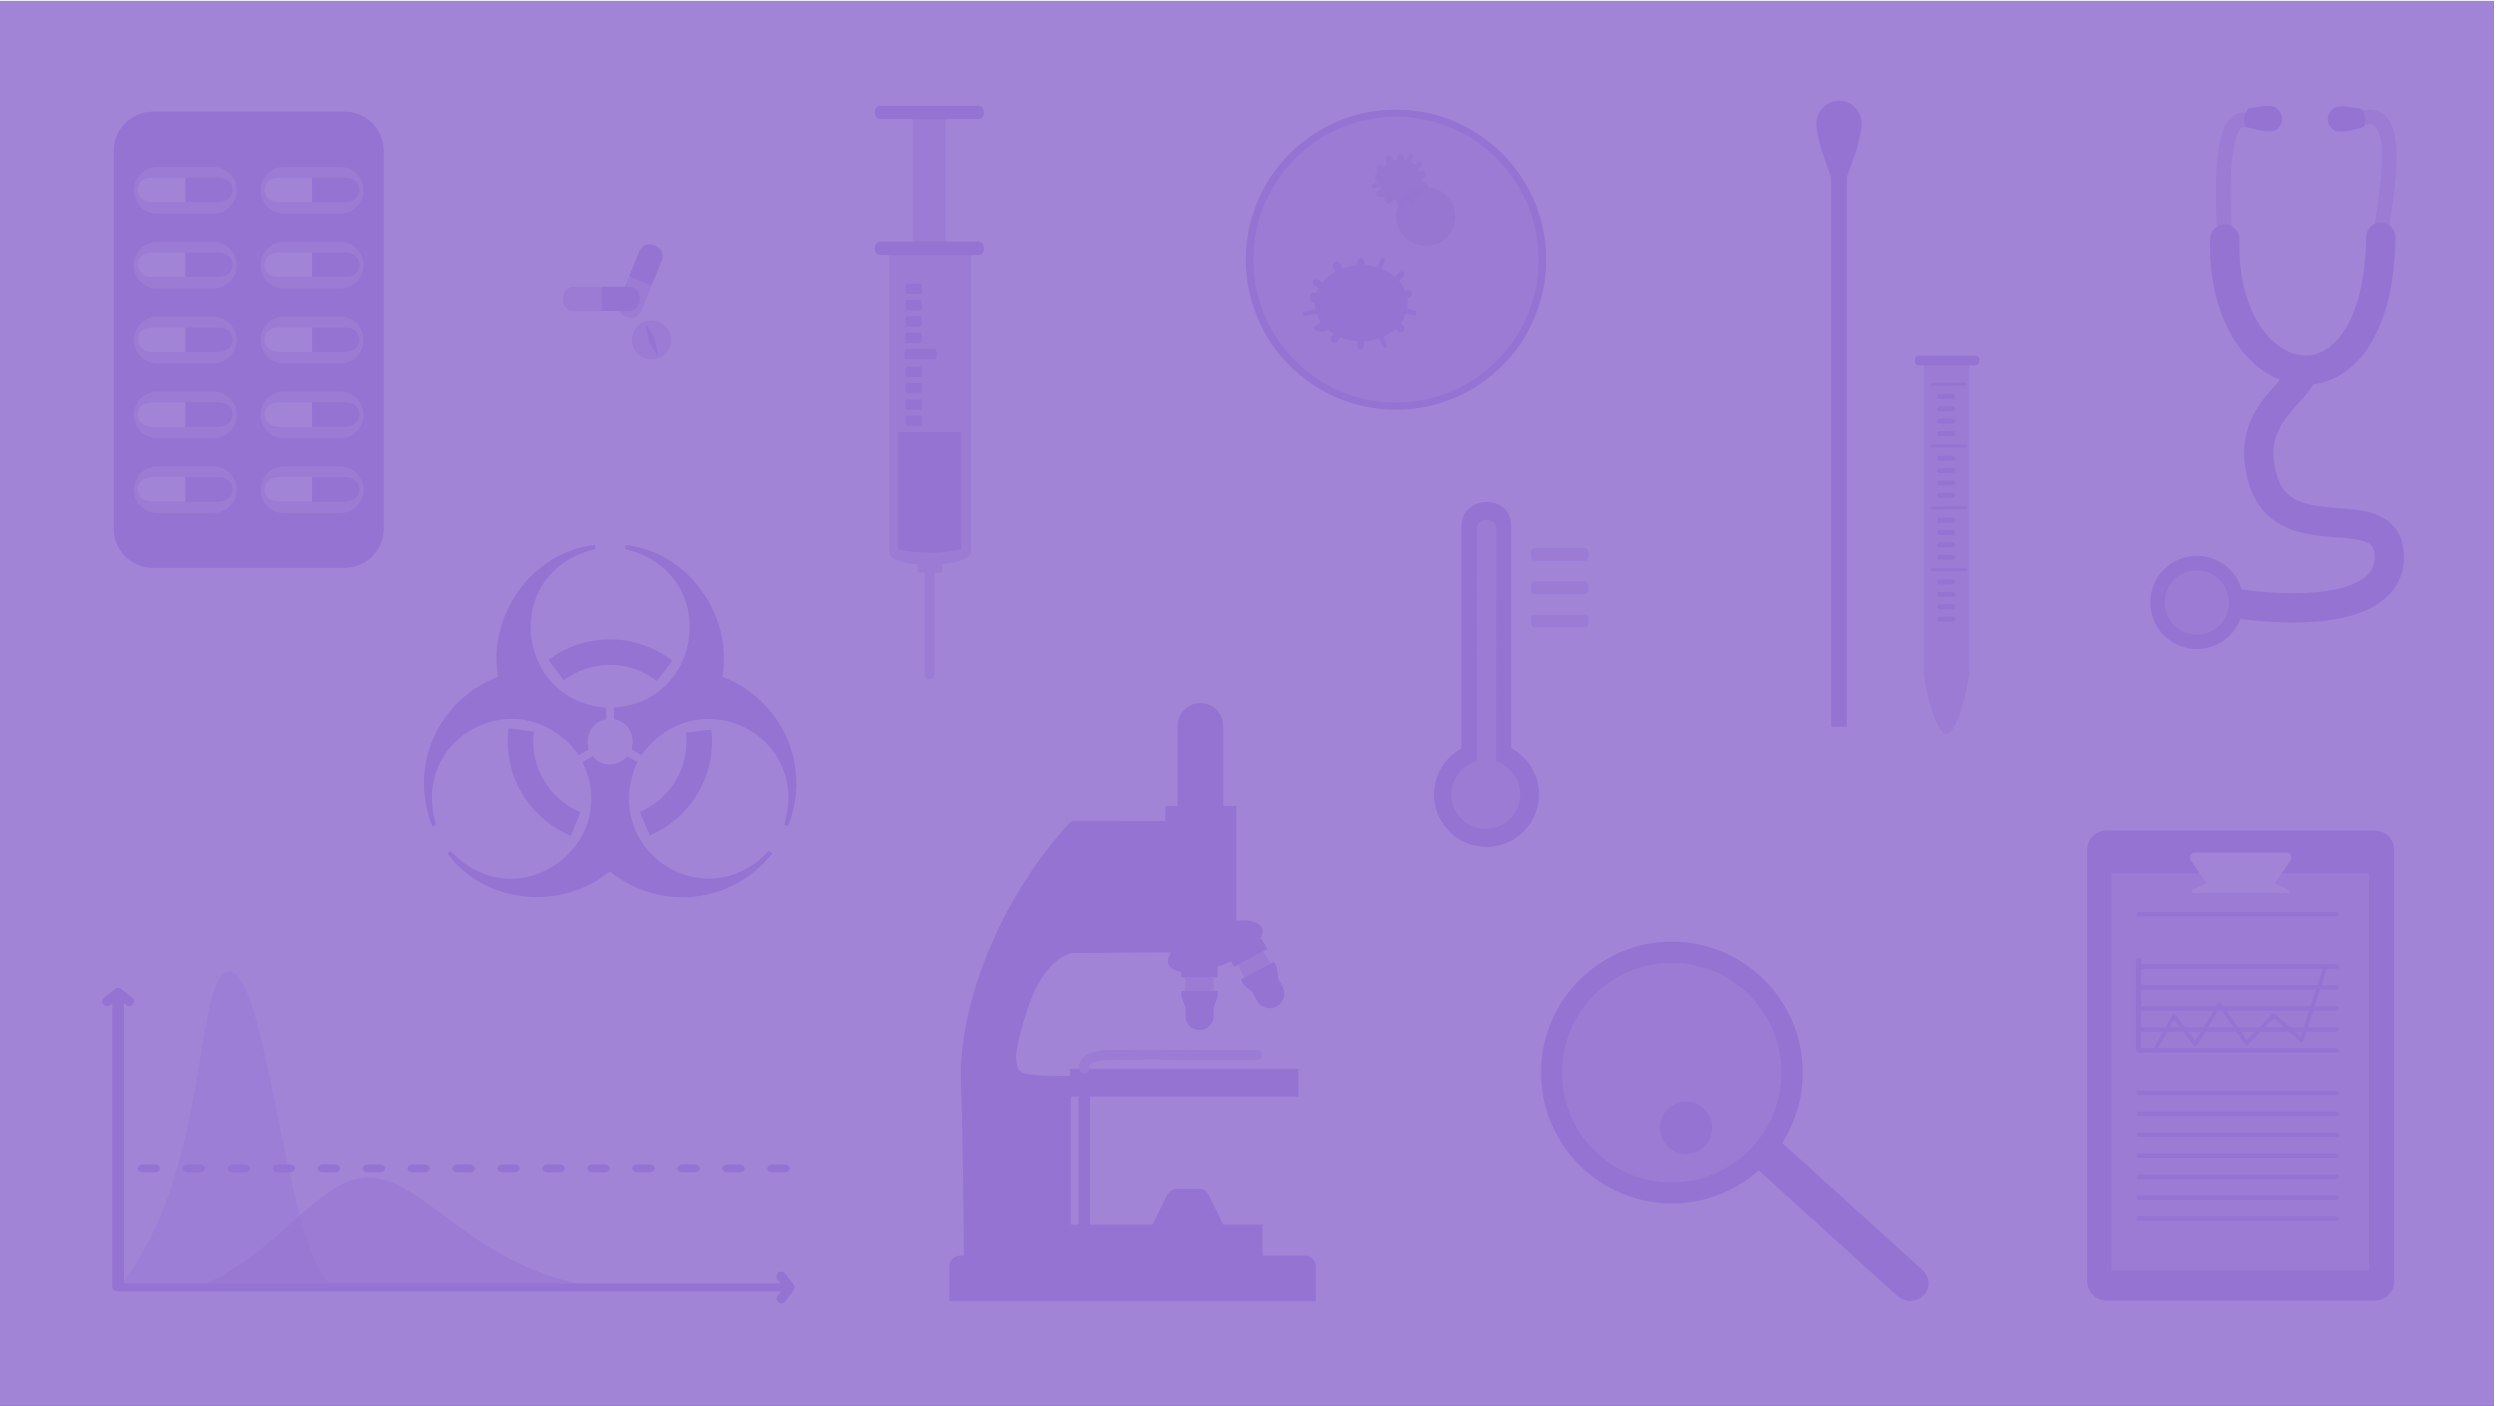 <?xml version="1.0" encoding="UTF-8" standalone="no"?>
<svg xmlns="http://www.w3.org/2000/svg" xmlns:xlink="http://www.w3.org/1999/xlink" xmlns:serif="http://www.serif.com/" width="100%" height="100%" viewBox="0 0 1067 600" version="1.1" xml:space="preserve" style="fill-rule:evenodd;clip-rule:evenodd;stroke-linecap:round;stroke-linejoin:round;stroke-miterlimit:1.5;">
    <g transform="matrix(0.304,0,0,0.539,-995.653,-482.151)">
        <rect x="3271.59" y="895.273" width="3504.93" height="1114.1" style="fill:rgb(67,38,118);"></rect>
    </g>
    <g transform="matrix(0.304,0,0,0.539,-995.653,-482.151)">
        <rect x="3271.59" y="895.273" width="3504.93" height="1114.1" style="fill:rgb(162,132,215);"></rect>
    </g>
    <g transform="matrix(0.717,0,0,0.717,207.142,134.483)">
        <g transform="matrix(0.239,0,0,1,538.233,-20.107)">
            <path d="M303.121,145.443C301.828,125.744 178.955,127.55 179.075,145.443L179.075,300L303.121,300L303.121,145.443Z" style="fill:rgb(149,115,210);"></path>
        </g>
        <g transform="matrix(1.122,0,0,1.199,-201.846,-81.498)">
            <ellipse cx="711.056" cy="305.953" rx="27.856" ry="26.06" style="fill:rgb(149,115,210);"></ellipse>
        </g>
        <g transform="matrix(0.736,0,0,0.787,72.197,44.542)">
            <ellipse cx="711.056" cy="305.953" rx="27.856" ry="26.06" style="fill:rgb(155,123,212);"></ellipse>
        </g>
        <g transform="matrix(0.453,2.27047e-16,2.27047e-16,1,320.251,97.881)">
            <path d="M670.484,44.636L738.903,44.636" style="fill:none;stroke:rgb(155,123,212);stroke-width:7.48px;"></path>
        </g>
        <g transform="matrix(0.453,2.27047e-16,2.27047e-16,1,320.251,117.682)">
            <path d="M670.484,44.636L738.903,44.636" style="fill:none;stroke:rgb(155,123,212);stroke-width:7.48px;"></path>
        </g>
        <g transform="matrix(0.453,2.27047e-16,2.27047e-16,1,320.251,137.483)">
            <path d="M670.484,44.636L738.903,44.636" style="fill:none;stroke:rgb(155,123,212);stroke-width:7.48px;"></path>
        </g>
        <g transform="matrix(0.094,0,0,0.962,573.176,-12.664)">
            <path d="M304.403,144.678C305.92,138.88 188.722,137.716 182.206,144.559L179.075,300L303.121,300L304.403,144.678Z" style="fill:rgb(155,123,212);"></path>
        </g>
    </g>
    <g transform="matrix(0.766,0,0,0.766,278.574,273.522)">
        <g transform="matrix(1.096,0,0,1.092,-54.558,-22.065)">
            <path d="M567.913,173.682C604.629,173.682 634.438,203.609 634.438,240.471C634.438,277.332 604.629,307.259 567.913,307.259C531.196,307.259 501.387,277.332 501.387,240.471C501.387,203.609 531.196,173.682 567.913,173.682ZM567.913,185.772C597.983,185.772 622.396,210.282 622.396,240.471C622.396,270.659 597.983,295.169 567.913,295.169C537.843,295.169 513.429,270.659 513.429,240.471C513.429,210.282 537.843,185.772 567.913,185.772Z" style="fill:rgb(149,115,210);"></path>
        </g>
        <g transform="matrix(2.832,0,0,2.626,-1446.76,-283.153)">
            <ellipse cx="711.342" cy="199.433" rx="21.59" ry="23.289" style="fill:rgb(155,123,212);"></ellipse>
        </g>
        <g transform="matrix(0.675,0,0,0.626,95.605,146.484)">
            <ellipse cx="711.342" cy="199.433" rx="21.59" ry="23.289" style="fill:rgb(149,115,210);"></ellipse>
        </g>
        <g transform="matrix(0.944,0.855,-0.213,0.235,85.991,-340.763)">
            <path d="M725.189,300L640.829,300L640.829,363.548L725.189,363.548C736.573,362.487 736.99,298.605 725.189,300Z" style="fill:rgb(149,115,210);"></path>
        </g>
    </g>
    <g transform="matrix(0.347,0,0,0.347,305.528,254.641)">
        <path d="M672.142,772.308L436.558,772.271L436.523,589.606C436.523,589.606 388.826,590.47 377.742,585.757C369.078,582.072 368.433,568.748 369.908,558.619C372.685,539.545 384.028,501.855 393.106,482.794C402.386,463.308 420.395,440.43 440.13,438.286L560.532,437.508L562.393,276.019L437.106,276.156C348.565,370.832 297.509,504.533 301.509,598.744C303.968,656.659 305.133,817.653 305.133,817.653L672.281,817.653L672.142,772.308Z" style="fill:rgb(149,115,210);"></path>
        <g transform="matrix(0.723,0,0,1.026,153.378,-14.989)">
            <rect x="552.547" y="265.578" width="120.789" height="175.229" style="fill:rgb(149,115,210);"></rect>
        </g>
        <g transform="matrix(0.465,0,0,0.751,310.991,-68.576)">
            <path d="M673.336,303.024C673.336,282.343 646.299,265.578 612.948,265.578C612.944,265.578 612.939,265.578 612.935,265.578C579.584,265.578 552.547,282.343 552.547,303.024C552.547,354.495 552.547,440.807 552.547,440.807L673.336,440.807L673.336,303.024Z" style="fill:rgb(149,115,210);"></path>
        </g>
        <g transform="matrix(1.111,0,0,0.951,-170.519,42.806)">
            <path d="M715.34,767.493C689.697,774.424 663.478,773.928 636.799,767.493C636.799,767.493 646.985,743.325 652.684,729.803C654.98,724.356 659.724,720.906 664.919,720.906C672.054,720.906 682.129,720.906 688.785,720.906C693.022,720.906 696.891,723.72 698.764,728.163C704.283,741.258 715.34,767.493 715.34,767.493Z" style="fill:rgb(149,115,210);"></path>
        </g>
        <g transform="matrix(1,0,0,1.214,28.835,-93.403)">
            <rect x="406.872" y="555.295" width="280.745" height="28.257" style="fill:rgb(149,115,210);"></rect>
        </g>
        <g transform="matrix(1,0,0,1,21.361,25.564)">
            <path d="M431.904,555.295C431.151,552.364 429.075,538.291 464.766,538.01C526.875,537.522 630.109,538.674 644.264,538.218" style="fill:none;stroke:rgb(155,123,212);stroke-width:12.01px;"></path>
        </g>
        <g transform="matrix(0.494,0,0,1.582,224.458,-372.582)">
            <rect x="448.831" y="608.355" width="28.274" height="118.282" style="fill:rgb(149,115,210);"></rect>
        </g>
        <g transform="matrix(1.014,0,0,1.014,-7.449,5.646)">
            <rect x="576.931" y="456.088" width="34.148" height="17.427" style="fill:rgb(155,123,212);"></rect>
            <g transform="matrix(2.114,-2.453e-17,2.453e-17,-2.314,-658.265,1600.56)">
                <path d="M602.788,484.498L582.011,484.498L584.089,479.362L600.71,479.362L602.788,484.498Z" style="fill:rgb(149,115,210);"></path>
            </g>
            <g transform="matrix(0.887,0,0,2.172,64.577,-553.707)">
                <rect x="572.045" y="472.581" width="49.508" height="3.462" style="fill:rgb(149,115,210);"></rect>
            </g>
            <g transform="matrix(0.887,0,0,4.123,64.577,-1506.47)">
                <rect x="572.045" y="472.581" width="49.508" height="3.462" style="fill:rgb(149,115,210);"></rect>
            </g>
            <g transform="matrix(1.114,0,0,1.2,-65.508,-100.769)">
                <path d="M607.47,491.884L576.811,491.884L576.811,503.299C576.811,511.158 583.673,517.529 592.138,517.529C592.14,517.529 592.142,517.529 592.144,517.529C600.609,517.529 607.47,511.158 607.47,503.299C607.47,497.39 607.47,491.884 607.47,491.884Z" style="fill:rgb(149,115,210);"></path>
            </g>
        </g>
        <g transform="matrix(0.928,-0.492,0.492,0.928,-117.674,313.702)">
            <g transform="matrix(2.114,-2.453e-17,2.453e-17,-2.314,-658.265,1600.56)">
                <path d="M602.788,484.498L582.011,484.498L584.089,479.362L600.71,479.362L602.788,484.498Z" style="fill:rgb(149,115,210);"></path>
            </g>
            <rect x="576.931" y="456.088" width="34.148" height="17.427" style="fill:rgb(155,123,212);"></rect>
            <g transform="matrix(0.887,-5.70412e-17,0,2.252,64.577,-591.619)">
                <rect x="572.045" y="472.581" width="49.508" height="3.462" style="fill:rgb(149,115,210);"></rect>
            </g>
            <g transform="matrix(0.887,0,0,4.125,64.577,-1507.81)">
                <rect x="572.045" y="472.581" width="49.508" height="3.462" style="fill:rgb(149,115,210);"></rect>
            </g>
            <g transform="matrix(1.114,0,0,1.188,-65.508,-94.49)">
                <path d="M607.47,491.884L576.811,491.884L576.811,503.155C576.811,511.094 583.672,517.529 592.136,517.529C592.139,517.529 592.142,517.529 592.145,517.529C600.609,517.529 607.47,511.094 607.47,503.155C607.47,497.301 607.47,491.884 607.47,491.884Z" style="fill:rgb(149,115,210);"></path>
            </g>
        </g>
        <g transform="matrix(1.5,-0.576,0.615,1.602,-563.23,113.841)">
            <ellipse cx="613.656" cy="418.019" rx="38.395" ry="14.332" style="fill:rgb(149,115,210);"></ellipse>
        </g>
        <g transform="matrix(1.709,0,0,1.586,-221.606,-528.94)">
            <path d="M561.495,853.3C561.495,850.97 560.635,848.735 559.106,847.087C557.576,845.439 555.501,844.513 553.338,844.513C514.067,844.513 344.768,844.513 305.715,844.513C303.578,844.513 301.528,845.428 300.017,847.056C298.506,848.684 297.657,850.892 297.657,853.194C297.657,863.678 297.657,879.925 297.657,879.925L561.495,879.925L561.495,853.3Z" style="fill:rgb(149,115,210);"></path>
        </g>
    </g>
    <g transform="matrix(1,0,0,1,-254.152,202.564)">
        <path d="M399.117,346.925C377.488,347.276 369.175,212.158 352.147,212.163C336.391,212.169 344.673,298.684 304.578,346.925L399.117,346.925Z" style="fill:rgb(149,115,210);fill-opacity:0.39;"></path>
        <path d="M509.153,346.925C454.469,338.357 435.793,299.684 410.84,300C389.878,300.266 371.224,334.551 337.845,346.925L509.153,346.925Z" style="fill:rgb(149,115,210);fill-opacity:0.49;"></path>
        <g transform="matrix(1,1.06245e-16,1.06245e-16,0.622,36.044,118.723)">
            <path d="M268.533,164.627L268.533,366.675" style="fill:none;stroke:rgb(149,115,210);stroke-width:5px;"></path>
        </g>
        <g transform="matrix(-1.01717e-16,1,-1.406,1.44353e-16,820.264,78.392)">
            <path d="M268.533,164.627L268.533,366.675" style="fill:none;stroke:rgb(149,115,210);stroke-width:3.41px;"></path>
        </g>
        <g transform="matrix(-1.01717e-16,1,-1.406,1.44353e-16,820.254,27.587)">
            <path d="M268.533,164.627L268.533,366.675" style="fill:none;stroke:rgb(149,115,210);stroke-width:3.41px;stroke-dasharray:3.41,10.24,0,0;"></path>
        </g>
        <path d="M299.856,224.833L304.578,221.179L309.281,224.743" style="fill:none;stroke:rgb(149,115,210);stroke-width:4.17px;"></path>
        <g transform="matrix(6.12323e-17,1,-1,6.12323e-17,812.413,42.357)">
            <path d="M299.856,224.833L304.578,221.179L309.281,224.743" style="fill:none;stroke:rgb(149,115,210);stroke-width:4.17px;"></path>
        </g>
    </g>
    <g transform="matrix(0.918,0,0,0.918,-298.687,108.344)">
        <path d="M616.11,135.382L616.084,137.286C660.073,147.794 653.272,207.985 610.928,210.963L610.879,216.407C616.834,217.272 621.006,223.197 619.007,230.38L623.599,233.063C649.716,197.349 702.611,223.348 689.997,265.401L691.739,266.249C703.101,237.361 688.547,207.193 661.244,196.595C666.177,166.934 644.262,138.109 616.11,135.382Z" style="fill:rgb(149,115,210);"></path>
        <g transform="matrix(-1,0,0,1,1218.11,2.84217e-14)">
            <path d="M616.11,135.382L616.084,137.286C660.073,147.794 653.272,207.985 610.928,210.963L610.879,216.407C616.834,217.272 621.006,223.197 619.007,230.38L623.599,233.063C649.716,197.349 702.611,223.348 689.997,265.401L691.739,266.249C703.101,237.361 688.547,207.193 661.244,196.595C666.177,166.934 644.262,138.109 616.11,135.382Z" style="fill:rgb(149,115,210);"></path>
        </g>
        <g transform="matrix(0.5,0.866,0.866,-0.5,108.02,-187.229)">
            <path d="M616.11,135.382L616.084,137.286C660.073,147.794 653.272,207.985 610.928,210.963L610.879,216.407C616.834,217.272 621.006,223.197 619.007,230.38L623.599,233.063C649.716,197.349 702.611,223.348 689.997,265.401L691.739,266.249C703.101,237.361 688.547,207.193 661.244,196.595C666.177,166.934 644.262,138.109 616.11,135.382Z" style="fill:rgb(149,115,210);"></path>
        </g>
        <path d="M568.035,202.522C564.787,208.003 562.645,214.134 561.805,220.574L573.578,222.106C573.383,223.609 573.283,225.144 573.283,226.702C573.283,241.518 582.363,254.232 595.264,259.588L590.716,270.55C573.515,263.409 561.408,246.457 561.408,226.702C561.408,217.874 563.825,209.607 568.035,202.522ZM649.952,202.813C654.056,209.833 656.408,217.995 656.408,226.702C656.408,246.315 644.474,263.166 627.469,270.395L622.829,259.471C635.582,254.05 644.533,241.412 644.533,226.702C644.533,225.305 644.452,223.927 644.295,222.571L656.062,221.197C655.303,214.648 653.199,208.401 649.952,202.813ZM580.315,188.812C588.274,182.805 598.178,179.242 608.908,179.242C619.864,179.242 629.958,182.956 637.997,189.191L630.724,198.569C624.695,193.893 617.125,191.107 608.908,191.107C600.86,191.107 593.432,193.779 587.463,198.284L580.315,188.812Z" style="fill:rgb(149,115,210);"></path>
    </g>
    <g transform="matrix(1.553,0,0,1.553,-95.695,-168.46)">
        <g transform="matrix(0.62,0,0,0.62,307.624,25.621)">
            <rect x="414.929" y="205.859" width="6.888" height="249.977" style="fill:rgb(149,115,210);"></rect>
            <g transform="matrix(1,0,0,-1,-26.825,393.698)">
                <path d="M445.197,173.123C445.197,173.123 435.157,195.696 435.157,205.37C435.157,210.911 439.656,215.411 445.197,215.411C450.739,215.411 455.238,210.911 455.238,205.37C455.238,195.696 445.197,173.123 445.197,173.123Z" style="fill:rgb(149,115,210);"></path>
            </g>
        </g>
        <g>
            <g transform="matrix(0.728,0,0,0.701,155.023,77.491)">
                <path d="M615.102,185.17C609.381,186.27 603.673,186.126 598.003,185.17L598.003,308.26C598.075,312.622 602.313,331.965 606.553,331.897C610.687,331.83 614.824,312.459 615.102,308.26L615.102,185.17Z" style="fill:rgb(155,123,212);"></path>
            </g>
            <g transform="matrix(1,0,0,1.184,-4.574,-33.685)">
                <path d="M609.111,202.588L593.448,202.588C592.108,202.588 592.054,204.89 593.448,204.903L609.111,204.903C610.542,204.902 610.554,202.607 609.111,202.588Z" style="fill:rgb(149,115,210);"></path>
            </g>
            <g>
                <g transform="matrix(1.458,0,0,1.458,-273.272,-97.565)">
                    <g transform="matrix(2.259,-0.005,-0.005,1,-794.795,-6.089)">
                        <path d="M615.344,222.896L617.879,222.886" style="fill:none;stroke:rgb(149,115,210);stroke-width:0.53px;"></path>
                    </g>
                    <g transform="matrix(1.004,-1.71498e-05,-1.71498e-05,1,-22.536,-6.854)">
                        <path d="M615.344,222.896L617.879,222.886" style="fill:none;stroke:rgb(149,115,210);stroke-width:0.92px;"></path>
                    </g>
                    <g transform="matrix(1.004,-1.71498e-05,-1.71498e-05,1,-22.536,-4.524)">
                        <path d="M615.344,222.896L617.879,222.886" style="fill:none;stroke:rgb(149,115,210);stroke-width:0.92px;"></path>
                    </g>
                    <g transform="matrix(1.004,-1.71498e-05,-1.71498e-05,1,-22.536,-2.194)">
                        <path d="M615.344,222.896L617.879,222.886" style="fill:none;stroke:rgb(149,115,210);stroke-width:0.92px;"></path>
                    </g>
                    <g transform="matrix(1.004,-1.71498e-05,-1.71498e-05,1,-22.536,0.136)">
                        <path d="M615.344,222.896L617.879,222.886" style="fill:none;stroke:rgb(149,115,210);stroke-width:0.92px;"></path>
                    </g>
                </g>
                <g transform="matrix(1.458,0,0,1.458,-273.272,-80.557)">
                    <g transform="matrix(2.259,-0.005,-0.005,1,-794.795,-6.089)">
                        <path d="M615.344,222.896L617.879,222.886" style="fill:none;stroke:rgb(149,115,210);stroke-width:0.53px;"></path>
                    </g>
                    <g transform="matrix(1.004,-1.71498e-05,-1.71498e-05,1,-22.536,-6.854)">
                        <path d="M615.344,222.896L617.879,222.886" style="fill:none;stroke:rgb(149,115,210);stroke-width:0.92px;"></path>
                    </g>
                    <g transform="matrix(1.004,-1.71498e-05,-1.71498e-05,1,-22.536,-4.524)">
                        <path d="M615.344,222.896L617.879,222.886" style="fill:none;stroke:rgb(149,115,210);stroke-width:0.92px;"></path>
                    </g>
                    <g transform="matrix(1.004,-1.71498e-05,-1.71498e-05,1,-22.536,-2.194)">
                        <path d="M615.344,222.896L617.879,222.886" style="fill:none;stroke:rgb(149,115,210);stroke-width:0.92px;"></path>
                    </g>
                    <g transform="matrix(1.004,-1.71498e-05,-1.71498e-05,1,-22.536,0.136)">
                        <path d="M615.344,222.896L617.879,222.886" style="fill:none;stroke:rgb(149,115,210);stroke-width:0.92px;"></path>
                    </g>
                </g>
                <g transform="matrix(1.458,0,0,1.458,-273.272,-63.55)">
                    <g transform="matrix(2.259,-0.005,-0.005,1,-794.795,-6.089)">
                        <path d="M615.344,222.896L617.879,222.886" style="fill:none;stroke:rgb(149,115,210);stroke-width:0.53px;"></path>
                    </g>
                    <g transform="matrix(1.004,-1.71498e-05,-1.71498e-05,1,-22.536,-6.854)">
                        <path d="M615.344,222.896L617.879,222.886" style="fill:none;stroke:rgb(149,115,210);stroke-width:0.92px;"></path>
                    </g>
                    <g transform="matrix(1.004,-1.71498e-05,-1.71498e-05,1,-22.536,-4.524)">
                        <path d="M615.344,222.896L617.879,222.886" style="fill:none;stroke:rgb(149,115,210);stroke-width:0.92px;"></path>
                    </g>
                    <g transform="matrix(1.004,-1.71498e-05,-1.71498e-05,1,-22.536,-2.194)">
                        <path d="M615.344,222.896L617.879,222.886" style="fill:none;stroke:rgb(149,115,210);stroke-width:0.92px;"></path>
                    </g>
                    <g transform="matrix(1.004,-1.71498e-05,-1.71498e-05,1,-22.536,0.136)">
                        <path d="M615.344,222.896L617.879,222.886" style="fill:none;stroke:rgb(149,115,210);stroke-width:0.92px;"></path>
                    </g>
                </g>
                <g transform="matrix(1.458,0,0,1.458,-273.272,-46.543)">
                    <g transform="matrix(2.259,-0.005,-0.005,1,-794.795,-6.089)">
                        <path d="M615.344,222.896L617.879,222.886" style="fill:none;stroke:rgb(149,115,210);stroke-width:0.53px;"></path>
                    </g>
                    <g transform="matrix(1.004,-1.71498e-05,-1.71498e-05,1,-22.536,-6.854)">
                        <path d="M615.344,222.896L617.879,222.886" style="fill:none;stroke:rgb(149,115,210);stroke-width:0.92px;"></path>
                    </g>
                    <g transform="matrix(1.004,-1.71498e-05,-1.71498e-05,1,-22.536,-4.524)">
                        <path d="M615.344,222.896L617.879,222.886" style="fill:none;stroke:rgb(149,115,210);stroke-width:0.92px;"></path>
                    </g>
                    <g transform="matrix(1.004,-1.71498e-05,-1.71498e-05,1,-22.536,-2.194)">
                        <path d="M615.344,222.896L617.879,222.886" style="fill:none;stroke:rgb(149,115,210);stroke-width:0.92px;"></path>
                    </g>
                    <g transform="matrix(1.004,-1.71498e-05,-1.71498e-05,1,-22.536,0.136)">
                        <path d="M615.344,222.896L617.879,222.886" style="fill:none;stroke:rgb(149,115,210);stroke-width:0.92px;"></path>
                    </g>
                </g>
            </g>
        </g>
    </g>
    <g transform="matrix(-1,-1.22465e-16,1.22465e-16,-1,879.217,427.555)">
        <path d="M830.678,201.887C830.678,192.682 823.216,185.22 814.011,185.22C792.142,185.22 753.982,185.22 732.112,185.22C722.908,185.22 715.446,192.682 715.446,201.887C715.446,238.672 715.446,326.452 715.446,363.237C715.446,372.442 722.908,379.904 732.112,379.904C753.982,379.904 792.142,379.904 814.011,379.904C823.216,379.904 830.678,372.442 830.678,363.237C830.678,326.452 830.678,238.672 830.678,201.887Z" style="fill:rgb(149,115,210);"></path>
        <g transform="matrix(1,0,0,1,-0.795,-0.153)">
            <g transform="matrix(0.381,0,0,0.103,452.295,189.58)">
                <path d="M830.678,282.55C830.678,228.797 818.841,185.22 804.239,185.22C785.543,185.22 760.58,185.22 741.885,185.22C727.283,185.22 715.446,228.797 715.446,282.55C715.446,282.558 715.446,282.566 715.446,282.574C715.446,336.328 727.283,379.904 741.885,379.904C760.58,379.904 785.543,379.904 804.239,379.904C818.841,379.904 830.678,336.328 830.678,282.574C830.678,282.566 830.678,282.558 830.678,282.55Z" style="fill:rgb(155,123,212);"></path>
            </g>
            <g transform="matrix(0.381,0,0,0.103,452.295,221.527)">
                <path d="M830.678,282.55C830.678,228.797 818.841,185.22 804.239,185.22C785.543,185.22 760.58,185.22 741.885,185.22C727.283,185.22 715.446,228.797 715.446,282.55C715.446,282.558 715.446,282.566 715.446,282.574C715.446,336.328 727.283,379.904 741.885,379.904C760.58,379.904 785.543,379.904 804.239,379.904C818.841,379.904 830.678,336.328 830.678,282.574C830.678,282.566 830.678,282.558 830.678,282.55Z" style="fill:rgb(155,123,212);"></path>
            </g>
            <g transform="matrix(0.381,0,0,0.103,452.295,253.474)">
                <path d="M830.678,282.55C830.678,228.797 818.841,185.22 804.239,185.22C785.543,185.22 760.58,185.22 741.885,185.22C727.283,185.22 715.446,228.797 715.446,282.55C715.446,282.558 715.446,282.566 715.446,282.574C715.446,336.328 727.283,379.904 741.885,379.904C760.58,379.904 785.543,379.904 804.239,379.904C818.841,379.904 830.678,336.328 830.678,282.574C830.678,282.566 830.678,282.558 830.678,282.55Z" style="fill:rgb(155,123,212);"></path>
            </g>
            <g transform="matrix(0.381,0,0,0.103,452.295,285.422)">
                <path d="M830.678,282.55C830.678,228.797 818.841,185.22 804.239,185.22C785.543,185.22 760.58,185.22 741.885,185.22C727.283,185.22 715.446,228.797 715.446,282.55C715.446,282.558 715.446,282.566 715.446,282.574C715.446,336.328 727.283,379.904 741.885,379.904C760.58,379.904 785.543,379.904 804.239,379.904C818.841,379.904 830.678,336.328 830.678,282.574C830.678,282.566 830.678,282.558 830.678,282.55Z" style="fill:rgb(155,123,212);"></path>
            </g>
            <g transform="matrix(0.381,0,0,0.103,452.295,317.369)">
                <path d="M830.678,282.55C830.678,228.797 818.841,185.22 804.239,185.22C785.543,185.22 760.58,185.22 741.885,185.22C727.283,185.22 715.446,228.797 715.446,282.55C715.446,282.558 715.446,282.566 715.446,282.574C715.446,336.328 727.283,379.904 741.885,379.904C760.58,379.904 785.543,379.904 804.239,379.904C818.841,379.904 830.678,336.328 830.678,282.574C830.678,282.566 830.678,282.558 830.678,282.55Z" style="fill:rgb(155,123,212);"></path>
            </g>
            <g transform="matrix(0.381,0,0,0.103,506.414,189.58)">
                <path d="M830.678,282.55C830.678,228.797 818.841,185.22 804.239,185.22C785.543,185.22 760.58,185.22 741.885,185.22C727.283,185.22 715.446,228.797 715.446,282.55C715.446,282.558 715.446,282.566 715.446,282.574C715.446,336.328 727.283,379.904 741.885,379.904C760.58,379.904 785.543,379.904 804.239,379.904C818.841,379.904 830.678,336.328 830.678,282.574C830.678,282.566 830.678,282.558 830.678,282.55Z" style="fill:rgb(155,123,212);"></path>
            </g>
            <g transform="matrix(0.381,0,0,0.103,506.414,221.527)">
                <path d="M830.678,282.55C830.678,228.797 818.841,185.22 804.239,185.22C785.543,185.22 760.58,185.22 741.885,185.22C727.283,185.22 715.446,228.797 715.446,282.55C715.446,282.558 715.446,282.566 715.446,282.574C715.446,336.328 727.283,379.904 741.885,379.904C760.58,379.904 785.543,379.904 804.239,379.904C818.841,379.904 830.678,336.328 830.678,282.574C830.678,282.566 830.678,282.558 830.678,282.55Z" style="fill:rgb(155,123,212);"></path>
            </g>
            <g transform="matrix(0.381,0,0,0.103,506.414,253.474)">
                <path d="M830.678,282.55C830.678,228.797 818.841,185.22 804.239,185.22C785.543,185.22 760.58,185.22 741.885,185.22C727.283,185.22 715.446,228.797 715.446,282.55C715.446,282.558 715.446,282.566 715.446,282.574C715.446,336.328 727.283,379.904 741.885,379.904C760.58,379.904 785.543,379.904 804.239,379.904C818.841,379.904 830.678,336.328 830.678,282.574C830.678,282.566 830.678,282.558 830.678,282.55Z" style="fill:rgb(155,123,212);"></path>
            </g>
            <g transform="matrix(0.381,0,0,0.103,506.414,285.422)">
                <path d="M830.678,282.55C830.678,228.797 818.841,185.22 804.239,185.22C785.543,185.22 760.58,185.22 741.885,185.22C727.283,185.22 715.446,228.797 715.446,282.55C715.446,282.558 715.446,282.566 715.446,282.574C715.446,336.328 727.283,379.904 741.885,379.904C760.58,379.904 785.543,379.904 804.239,379.904C818.841,379.904 830.678,336.328 830.678,282.574C830.678,282.566 830.678,282.558 830.678,282.55Z" style="fill:rgb(155,123,212);"></path>
            </g>
            <g transform="matrix(0.381,0,0,0.103,506.414,317.369)">
                <path d="M830.678,282.55C830.678,228.797 818.841,185.22 804.239,185.22C785.543,185.22 760.58,185.22 741.885,185.22C727.283,185.22 715.446,228.797 715.446,282.55C715.446,282.558 715.446,282.566 715.446,282.574C715.446,336.328 727.283,379.904 741.885,379.904C760.58,379.904 785.543,379.904 804.239,379.904C818.841,379.904 830.678,336.328 830.678,282.574C830.678,282.566 830.678,282.558 830.678,282.55Z" style="fill:rgb(155,123,212);"></path>
            </g>
        </g>
        <g>
            <g>
                <g transform="matrix(0.873,0,0,0.873,61.256,73.739)">
                    <g transform="matrix(0.512,0,0,1,374.805,0)">
                        <path d="M800.121,160.078L767.951,160.078C750.568,160.153 750.079,171.979 767.951,171.971L800.121,171.971L800.121,160.078Z" style="fill:rgb(149,115,210);"></path>
                    </g>
                    <g transform="matrix(-0.512,0,0,1,1194.04,0)">
                        <path d="M800.121,160.078L767.951,160.078C750.568,160.153 750.079,171.979 767.951,171.971L800.121,171.971L800.121,160.078Z" style="fill:rgb(162,132,215);"></path>
                    </g>
                </g>
                <g transform="matrix(0.873,0,0,0.873,115.375,73.739)">
                    <g transform="matrix(0.512,0,0,1,374.805,0)">
                        <path d="M800.121,160.078L767.951,160.078C750.568,160.153 750.079,171.979 767.951,171.971L800.121,171.971L800.121,160.078Z" style="fill:rgb(149,115,210);"></path>
                    </g>
                    <g transform="matrix(-0.512,0,0,1,1194.04,0)">
                        <path d="M800.121,160.078L767.951,160.078C750.568,160.153 750.079,171.979 767.951,171.971L800.121,171.971L800.121,160.078Z" style="fill:rgb(162,132,215);"></path>
                    </g>
                </g>
            </g>
            <g transform="matrix(1,0,0,1,1.13687e-13,31.947)">
                <g transform="matrix(0.873,0,0,0.873,61.256,73.739)">
                    <g transform="matrix(0.512,0,0,1,374.805,0)">
                        <path d="M800.121,160.078L767.951,160.078C750.568,160.153 750.079,171.979 767.951,171.971L800.121,171.971L800.121,160.078Z" style="fill:rgb(149,115,210);"></path>
                    </g>
                    <g transform="matrix(-0.512,0,0,1,1194.04,0)">
                        <path d="M800.121,160.078L767.951,160.078C750.568,160.153 750.079,171.979 767.951,171.971L800.121,171.971L800.121,160.078Z" style="fill:rgb(162,132,215);"></path>
                    </g>
                </g>
                <g transform="matrix(0.873,0,0,0.873,115.375,73.739)">
                    <g transform="matrix(0.512,0,0,1,374.805,0)">
                        <path d="M800.121,160.078L767.951,160.078C750.568,160.153 750.079,171.979 767.951,171.971L800.121,171.971L800.121,160.078Z" style="fill:rgb(149,115,210);"></path>
                    </g>
                    <g transform="matrix(-0.512,0,0,1,1194.04,0)">
                        <path d="M800.121,160.078L767.951,160.078C750.568,160.153 750.079,171.979 767.951,171.971L800.121,171.971L800.121,160.078Z" style="fill:rgb(162,132,215);"></path>
                    </g>
                </g>
            </g>
            <g transform="matrix(1,0,0,1,1.13687e-13,63.894)">
                <g transform="matrix(0.873,0,0,0.873,61.256,73.739)">
                    <g transform="matrix(0.512,0,0,1,374.805,0)">
                        <path d="M800.121,160.078L767.951,160.078C750.568,160.153 750.079,171.979 767.951,171.971L800.121,171.971L800.121,160.078Z" style="fill:rgb(149,115,210);"></path>
                    </g>
                    <g transform="matrix(-0.512,0,0,1,1194.04,0)">
                        <path d="M800.121,160.078L767.951,160.078C750.568,160.153 750.079,171.979 767.951,171.971L800.121,171.971L800.121,160.078Z" style="fill:rgb(162,132,215);"></path>
                    </g>
                </g>
                <g transform="matrix(0.873,0,0,0.873,115.375,73.739)">
                    <g transform="matrix(0.512,0,0,1,374.805,0)">
                        <path d="M800.121,160.078L767.951,160.078C750.568,160.153 750.079,171.979 767.951,171.971L800.121,171.971L800.121,160.078Z" style="fill:rgb(149,115,210);"></path>
                    </g>
                    <g transform="matrix(-0.512,0,0,1,1194.04,0)">
                        <path d="M800.121,160.078L767.951,160.078C750.568,160.153 750.079,171.979 767.951,171.971L800.121,171.971L800.121,160.078Z" style="fill:rgb(162,132,215);"></path>
                    </g>
                </g>
            </g>
            <g transform="matrix(1,0,0,1,1.13687e-13,95.841)">
                <g transform="matrix(0.873,0,0,0.873,61.256,73.739)">
                    <g transform="matrix(0.512,0,0,1,374.805,0)">
                        <path d="M800.121,160.078L767.951,160.078C750.568,160.153 750.079,171.979 767.951,171.971L800.121,171.971L800.121,160.078Z" style="fill:rgb(149,115,210);"></path>
                    </g>
                    <g transform="matrix(-0.512,0,0,1,1194.04,0)">
                        <path d="M800.121,160.078L767.951,160.078C750.568,160.153 750.079,171.979 767.951,171.971L800.121,171.971L800.121,160.078Z" style="fill:rgb(162,132,215);"></path>
                    </g>
                </g>
                <g transform="matrix(0.873,0,0,0.873,115.375,73.739)">
                    <g transform="matrix(0.512,0,0,1,374.805,0)">
                        <path d="M800.121,160.078L767.951,160.078C750.568,160.153 750.079,171.979 767.951,171.971L800.121,171.971L800.121,160.078Z" style="fill:rgb(149,115,210);"></path>
                    </g>
                    <g transform="matrix(-0.512,0,0,1,1194.04,0)">
                        <path d="M800.121,160.078L767.951,160.078C750.568,160.153 750.079,171.979 767.951,171.971L800.121,171.971L800.121,160.078Z" style="fill:rgb(162,132,215);"></path>
                    </g>
                </g>
            </g>
            <g transform="matrix(1,0,0,1,1.13687e-13,127.789)">
                <g transform="matrix(0.873,0,0,0.873,61.256,73.739)">
                    <g transform="matrix(0.512,0,0,1,374.805,0)">
                        <path d="M800.121,160.078L767.951,160.078C750.568,160.153 750.079,171.979 767.951,171.971L800.121,171.971L800.121,160.078Z" style="fill:rgb(149,115,210);"></path>
                    </g>
                    <g transform="matrix(-0.512,0,0,1,1194.04,0)">
                        <path d="M800.121,160.078L767.951,160.078C750.568,160.153 750.079,171.979 767.951,171.971L800.121,171.971L800.121,160.078Z" style="fill:rgb(162,132,215);"></path>
                    </g>
                </g>
                <g transform="matrix(0.873,0,0,0.873,115.375,73.739)">
                    <g transform="matrix(0.512,0,0,1,374.805,0)">
                        <path d="M800.121,160.078L767.951,160.078C750.568,160.153 750.079,171.979 767.951,171.971L800.121,171.971L800.121,160.078Z" style="fill:rgb(149,115,210);"></path>
                    </g>
                    <g transform="matrix(-0.512,0,0,1,1194.04,0)">
                        <path d="M800.121,160.078L767.951,160.078C750.568,160.153 750.079,171.979 767.951,171.971L800.121,171.971L800.121,160.078Z" style="fill:rgb(162,132,215);"></path>
                    </g>
                </g>
            </g>
        </g>
    </g>
    <g transform="matrix(1,0,0,1,235.14,42.913)">
        <g transform="matrix(1.045,0,0,1,-29.492,0)">
            <path d="M781.047,319.862C781.047,315.26 777.477,311.529 773.073,311.529C750.477,311.529 686.202,311.529 663.606,311.529C659.202,311.529 655.631,315.26 655.631,319.862C655.631,352.474 655.631,471.249 655.631,503.861C655.631,508.464 659.202,512.195 663.606,512.195C686.202,512.195 750.477,512.195 773.073,512.195C777.477,512.195 781.047,508.464 781.047,503.861C781.047,471.249 781.047,352.474 781.047,319.862Z" style="fill:rgb(149,115,210);"></path>
        </g>
        <g transform="matrix(1.328,0,0,1.833,-247.092,-322.298)">
            <rect x="687.558" y="355.74" width="82.813" height="92.514" style="fill:rgb(155,123,212);"></rect>
        </g>
        <g transform="matrix(0.771,-1.25922e-16,-1.27016e-16,1,163.869,17.517)">
            <path d="M666.162,329.687L776.158,329.687" style="fill:none;stroke:rgb(149,115,210);stroke-width:1.87px;"></path>
        </g>
        <g>
            <g transform="matrix(0.771,-1.25922e-16,-1.27016e-16,1,163.869,93.899)">
                <path d="M666.162,329.687L776.158,329.687" style="fill:none;stroke:rgb(149,115,210);stroke-width:1.87px;"></path>
            </g>
            <g transform="matrix(0.771,-1.25922e-16,-1.27016e-16,1,163.869,102.838)">
                <path d="M666.162,329.687L776.158,329.687" style="fill:none;stroke:rgb(149,115,210);stroke-width:1.87px;"></path>
            </g>
            <g transform="matrix(0.771,-1.25922e-16,-1.27016e-16,1,163.869,111.777)">
                <path d="M666.162,329.687L776.158,329.687" style="fill:none;stroke:rgb(149,115,210);stroke-width:1.87px;"></path>
            </g>
            <g transform="matrix(0.771,-1.25922e-16,-1.27016e-16,1,163.869,120.716)">
                <path d="M666.162,329.687L776.158,329.687" style="fill:none;stroke:rgb(149,115,210);stroke-width:1.87px;"></path>
            </g>
            <g transform="matrix(0.771,-1.25922e-16,-1.27016e-16,1,163.869,129.655)">
                <path d="M666.162,329.687L776.158,329.687" style="fill:none;stroke:rgb(149,115,210);stroke-width:1.87px;"></path>
            </g>
            <g transform="matrix(0.771,-1.25922e-16,-1.27016e-16,1,163.869,138.595)">
                <path d="M666.162,329.687L776.158,329.687" style="fill:none;stroke:rgb(149,115,210);stroke-width:1.87px;"></path>
            </g>
            <g transform="matrix(0.771,-1.25922e-16,-1.27016e-16,1,163.869,147.534)">
                <path d="M666.162,329.687L776.158,329.687" style="fill:none;stroke:rgb(149,115,210);stroke-width:1.87px;"></path>
            </g>
        </g>
        <g>
            <g transform="matrix(0.771,-1.25922e-16,-1.27016e-16,1,163.869,75.707)">
                <path d="M666.162,329.687L776.158,329.687" style="fill:none;stroke:rgb(149,115,210);stroke-width:1.87px;"></path>
            </g>
            <g transform="matrix(0.771,-1.25922e-16,-1.27016e-16,1,163.869,66.768)">
                <path d="M666.162,329.687L776.158,329.687" style="fill:none;stroke:rgb(149,115,210);stroke-width:1.87px;"></path>
            </g>
            <g transform="matrix(0.771,-1.25922e-16,-1.27016e-16,1,163.869,57.829)">
                <path d="M666.162,329.687L776.158,329.687" style="fill:none;stroke:rgb(149,115,210);stroke-width:1.87px;"></path>
            </g>
            <g transform="matrix(0.771,-1.25922e-16,-1.27016e-16,1,163.869,48.89)">
                <path d="M666.162,329.687L776.158,329.687" style="fill:none;stroke:rgb(149,115,210);stroke-width:1.87px;"></path>
            </g>
            <g transform="matrix(0.771,-1.25922e-16,-1.27016e-16,1,163.869,39.95)">
                <path d="M666.162,329.687L776.158,329.687" style="fill:none;stroke:rgb(149,115,210);stroke-width:1.87px;"></path>
            </g>
            <g transform="matrix(-7.87013e-17,-0.356,1,8.69298e-17,347.904,642.621)">
                <path d="M666.162,329.687L776.158,329.687" style="fill:none;stroke:rgb(149,115,210);stroke-width:2.22px;"></path>
            </g>
        </g>
        <path d="M684.52,405.394L692.684,390.628L701.774,402.769L712.241,385.809L723.733,402.383L735.251,390.434L747.172,401.035L757.358,369.637" style="fill:none;stroke:rgb(149,115,210);stroke-width:1.67px;"></path>
        <g transform="matrix(1,0,0,1,-7.50333e-12,-1.489)">
            <g transform="matrix(1,5.55946e-18,-5.55946e-18,-0.955,-9.787,648.159)">
                <path d="M752.279,337.625C752.717,338.293 752.766,339.16 752.406,339.877C752.045,340.594 751.336,341.043 750.562,341.043C741.674,341.043 720.22,341.043 711.332,341.043C710.558,341.043 709.848,340.594 709.488,339.877C709.128,339.16 709.177,338.293 709.615,337.625C713.034,332.412 719.16,323.072 719.16,323.072L742.734,323.072C742.734,323.072 748.86,332.412 752.279,337.625Z" style="fill:rgb(162,132,215);"></path>
            </g>
            <g transform="matrix(1,1.60408e-16,-1.60408e-16,0.31,-9.787,234.088)">
                <path d="M751.162,335.922C751.515,336.459 751.705,337.714 751.619,338.942C751.534,340.17 751.196,341.043 750.806,341.043C741.993,341.043 719.901,341.043 711.088,341.043C710.698,341.043 710.36,340.17 710.275,338.942C710.189,337.714 710.379,336.459 710.732,335.922C714.216,330.61 719.16,323.072 719.16,323.072L742.734,323.072C742.734,323.072 747.678,330.61 751.162,335.922Z" style="fill:rgb(162,132,215);"></path>
            </g>
        </g>
    </g>
    <g transform="matrix(-1,-1.22465e-16,1.22465e-16,-1,1024.41,354.943)">
        <g transform="matrix(0.268,-0.657,0.808,0.33,406.762,695.55)">
            <g transform="matrix(0.512,0,0,1,374.805,0)">
                <path d="M800.121,160.078L767.951,160.078C750.568,160.153 750.079,171.979 767.951,171.971L800.121,171.971L800.121,160.078Z" style="fill:rgb(149,115,210);"></path>
            </g>
            <g transform="matrix(-0.512,0,0,1,1194.04,0)">
                <path d="M800.121,160.078L767.951,160.078C750.568,160.153 750.079,171.979 767.951,171.971L800.121,171.971L800.121,160.078Z" style="fill:rgb(155,123,212);"></path>
            </g>
        </g>
        <g transform="matrix(0.932,-0.362,0.362,0.932,-28.577,292.427)">
            <g transform="matrix(-1.155,1.41495e-16,-1.45271e-16,-1.186,1065.21,387.304)">
                <ellipse cx="270.856" cy="154.836" rx="7.213" ry="7.025" style="fill:rgb(155,123,212);"></ellipse>
            </g>
            <g transform="matrix(-1,1.22465e-16,-1.59252e-16,-1.3,1022.36,405.696)">
                <path d="M271.312,154.836C271.298,152.186 270.056,149.998 270.056,149.998C268.432,153.724 268.561,157.305 270.056,160.773C270.056,160.773 271.327,157.871 271.312,154.836Z" style="fill:rgb(149,115,210);"></path>
            </g>
        </g>
        <g transform="matrix(0.873,0,0,0.873,79.17,82.447)">
            <g transform="matrix(0.416,-1.26203e-32,-1.2326e-32,1,455.891,-9.23967e-30)">
                <path d="M800.121,160.078L767.951,160.078C750.568,160.153 750.079,171.979 767.951,171.971L800.121,171.971L800.121,160.078Z" style="fill:rgb(149,115,210);"></path>
            </g>
            <g transform="matrix(-0.416,1.26203e-32,-1.2326e-32,1,1121.66,-2.94352e-29)">
                <path d="M800.121,160.078L767.951,160.078C750.568,160.153 750.079,171.979 767.951,171.971L800.121,171.971L800.121,160.078Z" style="fill:rgb(155,123,212);"></path>
            </g>
        </g>
    </g>
    <g transform="matrix(0.43,0,0,0.43,745.832,-61.232)">
        <path d="M496.056,261.937C464.721,251.585 472.934,361.667 473.701,377.786" style="fill:none;stroke:rgb(155,123,212);stroke-width:14.55px;"></path>
        <path d="M613.668,258.883C655.772,251.914 627.849,361.667 628.616,377.786" style="fill:none;stroke:rgb(155,123,212);stroke-width:14.55px;"></path>
        <g transform="matrix(1.77,0,0,1.034,-444.499,-11.15)">
            <path d="M596.07,254.511C595.411,252.316 593.492,252.663 590.85,251.879C586.92,250.714 581.731,249.446 579.468,252.951C574.507,260.636 576.629,268.906 579.377,272.822C581.692,276.121 586.988,274.767 591.304,272.907C593.97,271.758 596.468,271.195 597.042,269.084C598.492,263.75 597.501,259.273 596.07,254.511Z" style="fill:rgb(149,115,210);"></path>
        </g>
        <g transform="matrix(-1.77,0,0,1.047,1551.03,-14.935)">
            <path d="M596.07,254.511C595.411,252.316 593.492,252.663 590.85,251.879C586.92,250.714 581.731,249.446 579.468,252.951C574.507,260.636 576.629,268.906 579.377,272.822C581.692,276.121 586.988,274.767 591.304,272.907C593.97,271.758 596.468,271.195 597.042,269.084C598.492,263.75 597.501,259.273 596.07,254.511Z" style="fill:rgb(149,115,210);"></path>
        </g>
        <path d="M473.811,379.814C468.974,535.203 625.913,570.824 628.616,377.786" style="fill:none;stroke:rgb(149,115,210);stroke-width:29.1px;"></path>
        <path d="M551.159,512C541.919,536.145 492.878,556.868 511.687,618.753C533.595,690.83 635.436,634.043 636.987,693.961C638.626,757.26 520.316,748.53 473.701,739.325" style="fill:none;stroke:rgb(149,115,210);stroke-width:29.1px;"></path>
        <g transform="matrix(2.112,0,0,1.397,-725.143,71.393)">
            <ellipse cx="554.534" cy="478.866" rx="21.912" ry="33.134" style="fill:rgb(149,115,210);"></ellipse>
        </g>
        <g transform="matrix(1.457,0,0,0.964,-361.978,278.79)">
            <ellipse cx="554.534" cy="478.866" rx="21.912" ry="33.134" style="fill:rgb(155,123,212);"></ellipse>
        </g>
    </g>
    <g transform="matrix(0.904,0,0,0.904,-133.138,-36.675)">
        <g transform="matrix(0.722,0,0,0.816,157.87,56.423)">
            <path d="M620.264,126.361L566.937,126.361L566.937,300C566.754,310.368 620.43,309.115 620.264,300L620.264,126.361Z" style="fill:rgb(155,123,212);"></path>
        </g>
        <g transform="matrix(0.637,0,0,0.595,233.39,116.748)">
            <rect x="544.94" y="310.537" width="18.273" height="15.751" style="fill:rgb(155,123,212);"></rect>
        </g>
        <path d="M586.176,310.927L586.176,359.053" style="fill:none;stroke:rgb(155,123,212);stroke-width:4.61px;"></path>
        <g transform="matrix(1,0,0,1,4.812,-1.925)">
            <g>
                <g transform="matrix(1.33041e-17,1,0.289,-8.1558e-17,480.261,-298.196)">
                    <path d="M586.176,310.927L586.176,359.053" style="fill:none;stroke:rgb(149,115,210);stroke-width:4.7px;"></path>
                </g>
                <g transform="matrix(6.65203e-18,1,0.145,-8.1558e-17,525.251,-305.886)">
                    <path d="M586.176,310.927L586.176,359.053" style="fill:none;stroke:rgb(149,115,210);stroke-width:4.84px;"></path>
                </g>
                <g transform="matrix(6.65203e-18,1,0.145,-8.1558e-17,525.251,-313.577)">
                    <path d="M586.176,310.927L586.176,359.053" style="fill:none;stroke:rgb(149,115,210);stroke-width:4.84px;"></path>
                </g>
                <g transform="matrix(6.65203e-18,1,0.145,-8.1558e-17,525.251,-321.267)">
                    <path d="M586.176,310.927L586.176,359.053" style="fill:none;stroke:rgb(149,115,210);stroke-width:4.84px;"></path>
                </g>
                <g transform="matrix(6.65203e-18,1,0.145,-8.1558e-17,525.251,-328.957)">
                    <path d="M586.176,310.927L586.176,359.053" style="fill:none;stroke:rgb(149,115,210);stroke-width:4.84px;"></path>
                </g>
            </g>
            <g transform="matrix(1,0,0,1,3.41061e-13,-39.15)">
                <g transform="matrix(1.33041e-17,1,0.289,-8.1558e-17,480.261,-298.196)">
                    <path d="M586.176,310.927L586.176,359.053" style="fill:none;stroke:rgb(149,115,210);stroke-width:4.7px;"></path>
                </g>
                <g transform="matrix(6.65203e-18,1,0.145,-8.1558e-17,525.251,-305.886)">
                    <path d="M586.176,310.927L586.176,359.053" style="fill:none;stroke:rgb(149,115,210);stroke-width:4.84px;"></path>
                </g>
                <g transform="matrix(6.65203e-18,1,0.145,-8.1558e-17,525.251,-313.577)">
                    <path d="M586.176,310.927L586.176,359.053" style="fill:none;stroke:rgb(149,115,210);stroke-width:4.84px;"></path>
                </g>
                <g transform="matrix(6.65203e-18,1,0.145,-8.1558e-17,525.251,-321.267)">
                    <path d="M586.176,310.927L586.176,359.053" style="fill:none;stroke:rgb(149,115,210);stroke-width:4.84px;"></path>
                </g>
                <g transform="matrix(6.65203e-18,1,0.145,-8.1558e-17,525.251,-328.957)">
                    <path d="M586.176,310.927L586.176,359.053" style="fill:none;stroke:rgb(149,115,210);stroke-width:4.84px;"></path>
                </g>
            </g>
            <g transform="matrix(1,0,0,1,6.82121e-13,-78.3)">
                <g transform="matrix(1.33041e-17,1,0.289,-8.1558e-17,480.261,-298.196)">
                    <path d="M586.176,310.927L586.176,359.053" style="fill:none;stroke:rgb(149,115,210);stroke-width:4.7px;"></path>
                </g>
                <g transform="matrix(6.65203e-18,1,0.145,-8.1558e-17,525.251,-305.886)">
                    <path d="M586.176,310.927L586.176,359.053" style="fill:none;stroke:rgb(149,115,210);stroke-width:4.84px;"></path>
                </g>
                <g transform="matrix(6.65203e-18,1,0.145,-8.1558e-17,525.251,-313.577)">
                    <path d="M586.176,310.927L586.176,359.053" style="fill:none;stroke:rgb(149,115,210);stroke-width:4.84px;"></path>
                </g>
                <g transform="matrix(6.65203e-18,1,0.145,-8.1558e-17,525.251,-321.267)">
                    <path d="M586.176,310.927L586.176,359.053" style="fill:none;stroke:rgb(149,115,210);stroke-width:4.84px;"></path>
                </g>
                <g transform="matrix(6.65203e-18,1,0.145,-8.1558e-17,525.251,-328.957)">
                    <path d="M586.176,310.927L586.176,359.053" style="fill:none;stroke:rgb(149,115,210);stroke-width:4.84px;"></path>
                </g>
            </g>
        </g>
        <g transform="matrix(0.881,0,0,1.902,68.534,-142.375)">
            <rect x="578.535" y="124.104" width="17.534" height="33.74" style="fill:rgb(155,123,212);"></rect>
        </g>
        <g transform="matrix(1.445,0,0,1,-259.177,4.768)">
            <path d="M601.085,149.893L569.054,149.893C566.438,150.013 566.302,156.183 569.054,156.259L601.085,156.259C603.365,156.257 603.24,149.983 601.085,149.893Z" style="fill:rgb(149,115,210);"></path>
        </g>
        <g transform="matrix(1,0,0,1,-59.538,-0.13)">
            <path d="M660.624,244.753L630.806,244.753L630.806,300C640.242,301.901 650.006,302.564 660.624,300L660.624,244.753Z" style="fill:rgb(149,115,210);"></path>
        </g>
        <g transform="matrix(1.445,0,0,1,-259.177,-59.405)">
            <path d="M601.085,149.893L569.054,149.893C566.438,150.013 566.302,156.183 569.054,156.259L601.085,156.259C603.365,156.257 603.24,149.983 601.085,149.893Z" style="fill:rgb(149,115,210);"></path>
        </g>
    </g>
    <g transform="matrix(1,0,0,1,-5.355,-63.329)">
        <g transform="matrix(1.217,0,0,1.142,-130.482,-24.639)">
            <ellipse cx="601.189" cy="174.074" rx="51.354" ry="54.751" style="fill:rgb(155,123,212);stroke:rgb(149,115,210);stroke-width:2.65px;"></ellipse>
        </g>
        <g transform="matrix(1.167,0,0,1.127,-100.361,-21.372)">
            <ellipse cx="612.006" cy="157.12" rx="10.817" ry="11.143" style="fill:rgb(149,115,210);fill-opacity:0.59;"></ellipse>
        </g>
        <g transform="matrix(1,0,0,1,-9.646,0.594)">
            <g transform="matrix(1.834,0,0,1.46,-526.442,-37.232)">
                <ellipse cx="612.006" cy="157.12" rx="10.817" ry="11.143" style="fill:rgb(149,115,210);"></ellipse>
            </g>
            <g transform="matrix(0.981,0.195,-0.195,0.981,46.312,-112.243)">
                <path d="M594.752,174.194L595.339,177.129" style="fill:none;stroke:rgb(149,115,210);stroke-width:3.13px;"></path>
            </g>
            <g transform="matrix(1.033,-0.073,0.467,1.613,-92.016,-32.779)">
                <path d="M594.752,174.194L595.339,177.129" style="fill:none;stroke:rgb(149,115,210);stroke-width:2.06px;"></path>
            </g>
            <g transform="matrix(0.794,-0.609,0.613,0.796,31.602,424.566)">
                <path d="M594.752,174.194L595.339,177.129" style="fill:none;stroke:rgb(149,115,210);stroke-width:3.11px;"></path>
            </g>
            <g transform="matrix(0.523,0.866,-1.016,0.752,478.8,-465.994)">
                <path d="M594.752,174.194L595.339,177.129" style="fill:none;stroke:rgb(149,115,210);stroke-width:2.61px;"></path>
            </g>
            <g transform="matrix(0.157,0.988,-0.988,0.158,694.809,-427.05)">
                <path d="M594.752,174.194L595.339,177.129" style="fill:none;stroke:rgb(149,115,210);stroke-width:3.12px;"></path>
            </g>
            <g transform="matrix(-0.173,0.914,-0.663,-0.323,795.946,-297.22)">
                <path d="M594.752,174.194L595.339,177.129" style="fill:none;stroke:rgb(149,115,210);stroke-width:4.31px;"></path>
            </g>
            <g transform="matrix(-0.738,-0.351,0.745,-0.41,888.154,482.866)">
                <path d="M594.752,174.194L595.339,177.129" style="fill:none;stroke:rgb(149,115,210);stroke-width:5.81px;"></path>
            </g>
            <g transform="matrix(0.764,0.706,-0.865,1.516,301.109,-509.405)">
                <path d="M594.752,174.194L595.339,177.129" style="fill:none;stroke:rgb(149,115,210);stroke-width:1.99px;"></path>
            </g>
            <g transform="matrix(0.98,-0.225,-0.198,-1.118,47.277,538.781)">
                <path d="M594.752,174.194L595.339,177.129" style="fill:none;stroke:rgb(149,115,210);stroke-width:2.84px;"></path>
            </g>
            <g transform="matrix(0.765,-0.654,0.79,0.829,-15.733,427.95)">
                <path d="M594.752,174.194L595.339,177.129" style="fill:none;stroke:rgb(149,115,210);stroke-width:2.82px;"></path>
            </g>
            <g transform="matrix(0.956,-0.291,0.275,0.936,-31.087,185.935)">
                <path d="M594.752,174.194L595.339,177.129" style="fill:none;stroke:rgb(149,115,210);stroke-width:3.18px;"></path>
            </g>
            <g transform="matrix(0.896,0.447,0.374,-0.838,-13.482,87.525)">
                <path d="M594.752,174.194L595.339,177.129" style="fill:none;stroke:rgb(149,115,210);stroke-width:3.33px;"></path>
            </g>
            <g transform="matrix(0.526,0.906,1.77,-0.526,-48.559,-250.757)">
                <path d="M594.752,174.194L595.339,177.129" style="fill:none;stroke:rgb(149,115,210);stroke-width:1.9px;"></path>
            </g>
            <g transform="matrix(0.444,-0.753,1.284,0.484,126.036,558.693)">
                <path d="M594.752,174.194L595.339,177.129" style="fill:none;stroke:rgb(149,115,210);stroke-width:2.53px;"></path>
            </g>
        </g>
        <g transform="matrix(0.461,0,0,0.541,328.369,36.289)">
            <g opacity="0.66">
                <g transform="matrix(1.834,0,0,1.46,-526.442,-37.232)">
                    <ellipse cx="612.006" cy="157.12" rx="10.817" ry="11.143" style="fill:rgb(149,115,210);"></ellipse>
                </g>
                <g transform="matrix(0.981,0.195,-0.195,0.981,46.312,-112.243)">
                    <path d="M594.752,174.194L595.339,177.129" style="fill:none;stroke:rgb(149,115,210);stroke-width:6.03px;"></path>
                </g>
                <g transform="matrix(1.033,-0.073,0.467,1.613,-92.016,-32.779)">
                    <path d="M594.752,174.194L595.339,177.129" style="fill:none;stroke:rgb(149,115,210);stroke-width:4.08px;"></path>
                </g>
                <g transform="matrix(0.794,-0.609,0.613,0.796,31.602,424.566)">
                    <path d="M594.752,174.194L595.339,177.129" style="fill:none;stroke:rgb(149,115,210);stroke-width:6.73px;"></path>
                </g>
                <g transform="matrix(0.523,0.866,-1.016,0.752,478.8,-465.994)">
                    <path d="M594.752,174.194L595.339,177.129" style="fill:none;stroke:rgb(149,115,210);stroke-width:4.88px;"></path>
                </g>
                <g transform="matrix(0.157,0.988,-0.988,0.158,694.809,-427.05)">
                    <path d="M594.752,174.194L595.339,177.129" style="fill:none;stroke:rgb(149,115,210);stroke-width:6.06px;"></path>
                </g>
                <g transform="matrix(-0.173,0.914,-0.663,-0.323,795.946,-297.22)">
                    <path d="M594.752,174.194L595.339,177.129" style="fill:none;stroke:rgb(149,115,210);stroke-width:8.81px;"></path>
                </g>
                <g transform="matrix(-0.738,-0.351,0.745,-0.41,888.154,482.866)">
                    <path d="M594.752,174.194L595.339,177.129" style="fill:none;stroke:rgb(149,115,210);stroke-width:10.73px;"></path>
                </g>
                <g transform="matrix(0.764,0.706,-0.865,1.516,301.109,-509.405)">
                    <path d="M594.752,174.194L595.339,177.129" style="fill:none;stroke:rgb(149,115,210);stroke-width:3.67px;"></path>
                </g>
                <g transform="matrix(0.98,-0.225,-0.198,-1.118,47.277,538.781)">
                    <path d="M594.752,174.194L595.339,177.129" style="fill:none;stroke:rgb(149,115,210);stroke-width:5.44px;"></path>
                </g>
                <g transform="matrix(0.765,-0.654,0.79,0.829,-15.733,427.95)">
                    <path d="M594.752,174.194L595.339,177.129" style="fill:none;stroke:rgb(149,115,210);stroke-width:6.11px;"></path>
                </g>
                <g transform="matrix(0.956,-0.291,0.275,0.936,-31.087,185.935)">
                    <path d="M594.752,174.194L595.339,177.129" style="fill:none;stroke:rgb(149,115,210);stroke-width:6.63px;"></path>
                </g>
                <g transform="matrix(0.896,0.447,0.374,-0.838,-13.482,87.525)">
                    <path d="M594.752,174.194L595.339,177.129" style="fill:none;stroke:rgb(149,115,210);stroke-width:7.1px;"></path>
                </g>
                <g transform="matrix(0.526,0.906,1.77,-0.526,-48.559,-250.757)">
                    <path d="M594.752,174.194L595.339,177.129" style="fill:none;stroke:rgb(149,115,210);stroke-width:4.1px;"></path>
                </g>
                <g transform="matrix(0.444,-0.753,1.284,0.484,126.036,558.693)">
                    <path d="M594.752,174.194L595.339,177.129" style="fill:none;stroke:rgb(149,115,210);stroke-width:5.45px;"></path>
                </g>
            </g>
        </g>
    </g>
</svg>
